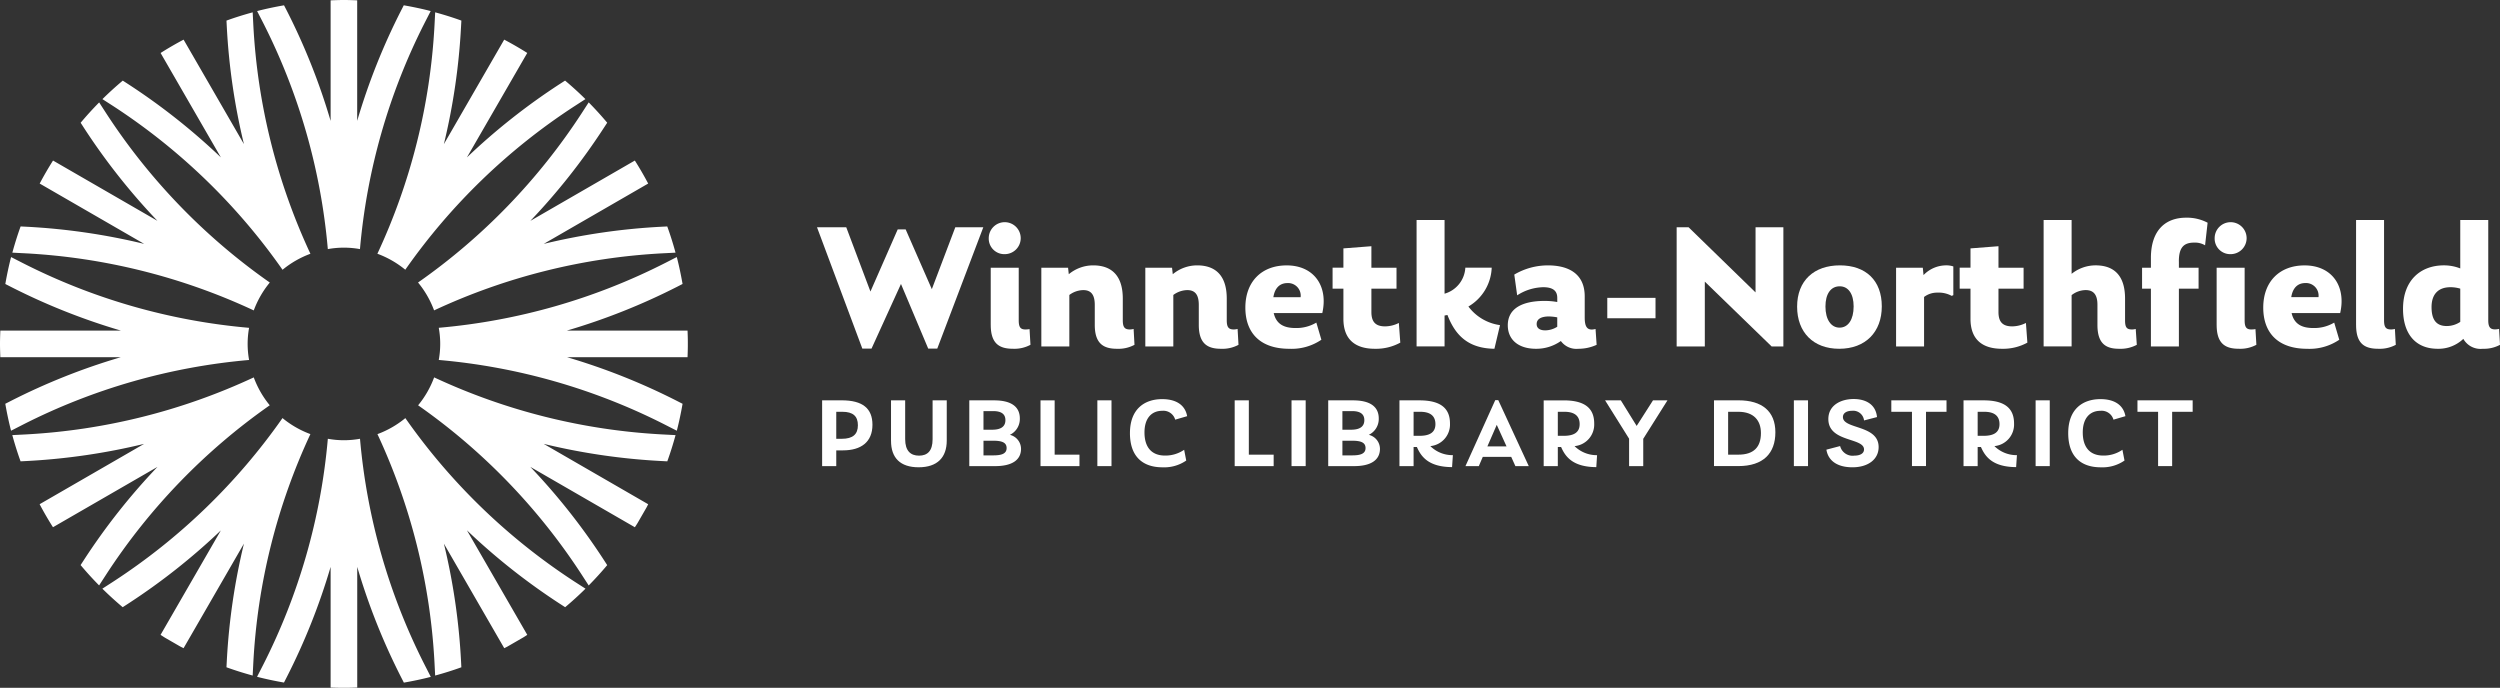 <svg id="Group_6005" data-name="Group 6005" xmlns="http://www.w3.org/2000/svg" xmlns:xlink="http://www.w3.org/1999/xlink" width="414.37" height="114" viewBox="0 0 414.37 114">
  <rect x="0" y="0" width="414.37" height="114" fill="#333333" stroke="none"/>
  <defs>
    <clipPath id="clip-path">
      <rect id="Rectangle_2965" data-name="Rectangle 2965" width="414.37" height="114" fill="none"/>
    </clipPath>
  </defs>
  <path id="Path_53239" data-name="Path 53239" d="M209.106,51.785h4.641L206.115,71.9h-1.5L200.1,61.186,195.218,71.9h-1.525L186.18,51.785h4.848l4.011,10.657,4.52-10.3h1.316l4.339,9.906Z" transform="translate(-50.765 -14.12)" fill="#fff"/>
  <g id="Group_6004" data-name="Group 6004">
    <g id="Group_6003" data-name="Group 6003" clip-path="url(#clip-path)">
      <path id="Path_53240" data-name="Path 53240" d="M225.321,53.257a2.649,2.649,0,1,1,2.664,2.663,2.578,2.578,0,0,1-2.664-2.663m.328,14.4v-9.49h4.641v8.712c0,1.167.3,1.525,1.135,1.525a4.519,4.519,0,0,0,.659-.059l.151,2.6a5.613,5.613,0,0,1-2.9.656c-2.185,0-3.683-.778-3.683-3.949" transform="translate(-61.438 -13.795)" fill="#fff"/>
      <path id="Path_53241" data-name="Path 53241" d="M252.741,73.641a5.606,5.606,0,0,1-2.9.657c-2.155,0-3.683-.778-3.683-3.95V67.025c0-1.706-.627-2.454-1.916-2.454a3.989,3.989,0,0,0-2.3.807V73.91h-4.641V60.859h4.431l.119,1.079a6.341,6.341,0,0,1,4.041-1.466c3.175,0,4.91,1.824,4.91,5.507V69.57c0,1.135.3,1.526,1.167,1.526a2.491,2.491,0,0,0,.627-.089Z" transform="translate(-64.702 -16.488)" fill="#fff"/>
      <path id="Path_53242" data-name="Path 53242" d="M276.444,73.641a5.6,5.6,0,0,1-2.9.657c-2.155,0-3.681-.778-3.681-3.95V67.025c0-1.706-.628-2.454-1.915-2.454a4,4,0,0,0-2.306.807V73.91H261V60.859h4.429l.121,1.079a6.332,6.332,0,0,1,4.041-1.466c3.172,0,4.907,1.824,4.907,5.507V69.57c0,1.135.3,1.526,1.167,1.526a2.5,2.5,0,0,0,.63-.089Z" transform="translate(-71.166 -16.488)" fill="#fff"/>
      <path id="Path_53243" data-name="Path 53243" d="M296.553,68.373H288.5c.42,1.824,1.677,2.484,3.621,2.484a6.448,6.448,0,0,0,3.444-.9L296.4,72.8a8.78,8.78,0,0,1-5.3,1.5c-5,0-7.3-2.782-7.3-6.823,0-4.31,2.693-7,6.852-7,4.52,0,6.915,3.441,5.9,7.9m-8.112-2.634h4.52a2.085,2.085,0,0,0-2.184-2.335c-1.138,0-2.066.659-2.335,2.335" transform="translate(-77.384 -16.488)" fill="#fff"/>
      <path id="Path_53244" data-name="Path 53244" d="M314.9,72.09a8.385,8.385,0,0,1-4.219,1.017c-3.264,0-5.21-1.555-5.21-4.966v-5h-1.794V59.668h1.794v-3.2l4.639-.36v3.562h4.163v3.474h-4.163V67c0,1.525.571,2.394,2.277,2.394a5.124,5.124,0,0,0,2.273-.567Z" transform="translate(-82.804 -15.298)" fill="#fff"/>
      <path id="Path_53245" data-name="Path 53245" d="M336.646,67.56l-.928,3.92c-4.192-.06-6.435-2.064-7.784-5.6l-.479.089v5.12h-4.638V50.14h4.638V62.352a4.756,4.756,0,0,0,3.444-4.31h4.369a7.785,7.785,0,0,1-3.861,6.435,7.892,7.892,0,0,0,5.238,3.083" transform="translate(-88.022 -13.672)" fill="#fff"/>
      <path id="Path_53246" data-name="Path 53246" d="M358.327,73.641a7.2,7.2,0,0,1-3.053.657,3.175,3.175,0,0,1-2.874-1.287,7.045,7.045,0,0,1-4.13,1.287c-2.9,0-4.668-1.5-4.668-3.891,0-2.9,2.573-4.041,6.075-4.041a11.839,11.839,0,0,1,2.125.18v-.689c0-1.168-.719-1.765-2.335-1.765a8.248,8.248,0,0,0-4.31,1.346L344.678,62a10.955,10.955,0,0,1,5.6-1.525c2.873,0,6.075,1.017,6.075,5.147v3.474c0,1.5.358,2.3,1.794,1.916ZM351.8,70.646V69.091a7.852,7.852,0,0,0-1.378-.151c-1.316,0-2.034.449-2.034,1.256,0,.719.567,1.05,1.436,1.05a3.811,3.811,0,0,0,1.975-.6" transform="translate(-93.689 -16.488)" fill="#fff"/>
      <rect id="Rectangle_2960" data-name="Rectangle 2960" width="7.993" height="3.382" transform="translate(266.405 49.368)" fill="#fff"/>
      <path id="Path_53247" data-name="Path 53247" d="M395.162,51.785h4.611V71.541h-1.948L386.752,60.8V71.541h-4.668V51.785h1.975l11.1,10.8Z" transform="translate(-104.182 -14.12)" fill="#fff"/>
      <path id="Path_53248" data-name="Path 53248" d="M409.534,67.324c0-4.34,2.811-6.853,7.092-6.853,4.31,0,6.944,2.513,6.944,6.793,0,4.251-2.693,7.033-7.062,7.033-4.28,0-6.974-2.723-6.974-6.974m9.368-.03c0-2.125-.9-3.352-2.306-3.352-1.466,0-2.365,1.227-2.365,3.352,0,2.155.93,3.5,2.335,3.5,1.438,0,2.335-1.348,2.335-3.5" transform="translate(-111.666 -16.488)" fill="#fff"/>
      <path id="Path_53249" data-name="Path 53249" d="M441.577,60.648v4.76l-.272.121a4.447,4.447,0,0,0-2.362-.538,3.547,3.547,0,0,0-2.217.719v8.2h-4.639V60.859h4.429l.121,1.226a5.2,5.2,0,0,1,3.743-1.614,3.64,3.64,0,0,1,1.2.177" transform="translate(-117.816 -16.488)" fill="#fff"/>
      <path id="Path_53250" data-name="Path 53250" d="M457.8,72.09a8.382,8.382,0,0,1-4.219,1.017c-3.264,0-5.209-1.555-5.209-4.966v-5h-1.794V59.668h1.794v-3.2l4.639-.36v3.562h4.162v3.474H453.01V67c0,1.525.57,2.394,2.276,2.394a5.127,5.127,0,0,0,2.274-.567Z" transform="translate(-121.767 -15.298)" fill="#fff"/>
      <path id="Path_53251" data-name="Path 53251" d="M481.155,70.824a5.731,5.731,0,0,1-2.933.657c-2.125,0-3.592-.778-3.592-3.95V64.178c0-1.676-.66-2.424-1.946-2.424a3.852,3.852,0,0,0-2.335.837v8.5h-4.639V50.14h4.639v8.921a6.359,6.359,0,0,1,3.981-1.407c3.172,0,4.878,1.824,4.878,5.507v3.592c0,1.168.268,1.526,1.138,1.526a2.029,2.029,0,0,0,.63-.089Z" transform="translate(-126.984 -13.672)" fill="#fff"/>
      <path id="Path_53252" data-name="Path 53252" d="M494.247,56.85V57.9h3.264v3.473h-3.264v9.578h-4.638V61.369h-1.466V57.9h1.466V56.282c0-4.64,2.454-6.675,5.835-6.675a7.287,7.287,0,0,1,3.563.837l-.42,3.742a3.262,3.262,0,0,0-1.8-.449c-1.735,0-2.545.807-2.545,3.113" transform="translate(-133.1 -13.526)" fill="#fff"/>
      <path id="Path_53253" data-name="Path 53253" d="M504.686,53.257a2.649,2.649,0,1,1,2.664,2.663,2.578,2.578,0,0,1-2.664-2.663m.328,14.4v-9.49h4.641v8.712c0,1.167.3,1.525,1.135,1.525a4.519,4.519,0,0,0,.659-.059l.151,2.6a5.613,5.613,0,0,1-2.9.656c-2.185,0-3.683-.778-3.683-3.949" transform="translate(-137.611 -13.795)" fill="#fff"/>
      <path id="Path_53254" data-name="Path 53254" d="M528.507,68.373h-8.05c.42,1.824,1.676,2.484,3.621,2.484a6.437,6.437,0,0,0,3.441-.9l.84,2.844a8.78,8.78,0,0,1-5.3,1.5c-5,0-7.3-2.782-7.3-6.823,0-4.31,2.693-7,6.855-7,4.52,0,6.915,3.441,5.895,7.9M520.4,65.739h4.517a2.084,2.084,0,0,0-2.185-2.335c-1.135,0-2.063.659-2.333,2.335" transform="translate(-140.63 -16.488)" fill="#fff"/>
      <path id="Path_53255" data-name="Path 53255" d="M536.912,67.53V50.139h4.638V66.753c0,1.167.3,1.525,1.168,1.525a2.293,2.293,0,0,0,.629-.089l.148,2.634a5.61,5.61,0,0,1-2.9.656c-2.214,0-3.68-.778-3.68-3.949" transform="translate(-146.398 -13.671)" fill="#fff"/>
      <path id="Path_53256" data-name="Path 53256" d="M563.686,70.824a5.613,5.613,0,0,1-2.844.656,3.273,3.273,0,0,1-3.234-1.644,5.954,5.954,0,0,1-4.248,1.644c-3.742,0-5.747-2.542-5.747-6.613,0-4.848,3.021-7.213,6.764-7.213a7.37,7.37,0,0,1,2.722.508V50.139h4.641V66.753c0,1.286.417,1.706,1.794,1.436Zm-8.83-3.113a4.046,4.046,0,0,0,2.244-.689V61.514a5.66,5.66,0,0,0-1.614-.239c-2.066,0-3.146,1.2-3.146,3.293s.78,3.143,2.516,3.143" transform="translate(-149.316 -13.671)" fill="#fff"/>
      <path id="Path_53257" data-name="Path 53257" d="M190.6,91.228c3.454,0,5.09,1.338,5.09,4.047,0,2.892-1.918,4.248-4.891,4.248h-1.108v2.61h-2.343v-10.9Zm.016,6.377c1.835,0,2.661-.759,2.661-2.247,0-1.5-.81-2.23-2.577-2.23h-1.009V97.6Z" transform="translate(-51.083 -24.875)" fill="#fff"/>
      <path id="Path_53258" data-name="Path 53258" d="M203.048,97.952V91.229h2.346v6.427c0,1.964.909,2.741,2.3,2.741s2.246-.778,2.246-2.709V91.229h2.346V97.9c0,2.809-1.571,4.426-4.66,4.426-3.04,0-4.576-1.552-4.576-4.377" transform="translate(-55.364 -24.875)" fill="#fff"/>
      <path id="Path_53259" data-name="Path 53259" d="M229.464,99.257c0,1.9-1.552,2.876-4.277,2.876h-4.3v-10.9h4.1c2.793,0,4.277,1.009,4.277,3.008a2.921,2.921,0,0,1-1.652,2.709,2.4,2.4,0,0,1,1.851,2.311m-4.625-6.244h-1.6V96.1h1.436c1.571,0,2.2-.611,2.2-1.585,0-1.057-.743-1.5-2.031-1.5m.049,7.337c1.289,0,2.182-.251,2.182-1.208,0-.99-.893-1.221-2.266-1.221h-1.568v2.429Z" transform="translate(-60.229 -24.875)" fill="#fff"/>
      <path id="Path_53260" data-name="Path 53260" d="M239.46,100.234h4.114v1.9h-6.457v-10.9h2.343Z" transform="translate(-64.654 -24.875)" fill="#fff"/>
      <rect id="Rectangle_2961" data-name="Rectangle 2961" width="2.343" height="10.904" transform="translate(181.885 66.354)" fill="#fff"/>
      <path id="Path_53261" data-name="Path 53261" d="M257.5,96.589c0-3.982,2.394-5.634,5.35-5.634,2.215,0,3.786.909,4.131,2.825L265,94.358a2.042,2.042,0,0,0-2.166-1.468c-1.684,0-2.925,1.156-2.925,3.584s1.158,3.834,3.4,3.834a5.438,5.438,0,0,0,3.173-.958l.347,1.784a6.42,6.42,0,0,1-3.931,1.122c-3.355,0-5.4-1.848-5.4-5.666" transform="translate(-70.213 -24.8)" fill="#fff"/>
      <path id="Path_53262" data-name="Path 53262" d="M283.711,100.234h4.114v1.9h-6.46v-10.9h2.346Z" transform="translate(-76.719 -24.875)" fill="#fff"/>
      <rect id="Rectangle_2962" data-name="Rectangle 2962" width="2.346" height="10.904" transform="translate(214.068 66.354)" fill="#fff"/>
      <path id="Path_53263" data-name="Path 53263" d="M311.258,99.257c0,1.9-1.552,2.876-4.277,2.876h-4.3v-10.9h4.1c2.793,0,4.277,1.009,4.277,3.008a2.921,2.921,0,0,1-1.652,2.709,2.4,2.4,0,0,1,1.851,2.311m-4.625-6.244h-1.6V96.1h1.436c1.571,0,2.2-.611,2.2-1.585,0-1.057-.743-1.5-2.031-1.5m.049,7.337c1.289,0,2.182-.251,2.182-1.208,0-.99-.893-1.221-2.266-1.221h-1.568v2.429Z" transform="translate(-82.532 -24.875)" fill="#fff"/>
      <path id="Path_53264" data-name="Path 53264" d="M327.766,100.314l-.132,1.983c-3.949-.016-5.155-1.783-5.832-3.336h-.546v3.172h-2.343v-10.9h3.32c3.519,0,5.055,1.322,5.055,3.835a3.594,3.594,0,0,1-3.256,3.747,5.2,5.2,0,0,0,3.735,1.5m-6.511-7.186V97.11h.993c1.5,0,2.626-.447,2.626-1.932s-1.006-2.05-2.526-2.05Z" transform="translate(-86.956 -24.875)" fill="#fff"/>
      <path id="Path_53265" data-name="Path 53265" d="M342.231,102.121l-.694-1.536h-4.709l-.659,1.536h-2.214l4.939-10.937h.5l5.055,10.937Zm-4.641-3.272h3.172l-1.62-3.568Z" transform="translate(-91.058 -24.863)" fill="#fff"/>
      <path id="Path_53266" data-name="Path 53266" d="M360.628,100.314,360.5,102.3c-3.949-.016-5.155-1.783-5.833-3.336h-.546v3.172h-2.343v-10.9h3.32c3.519,0,5.055,1.322,5.055,3.835a3.594,3.594,0,0,1-3.256,3.747,5.2,5.2,0,0,0,3.735,1.5m-6.511-7.186V97.11h.993c1.5,0,2.626-.447,2.626-1.932s-1.006-2.05-2.526-2.05Z" transform="translate(-95.917 -24.875)" fill="#fff"/>
      <path id="Path_53267" data-name="Path 53267" d="M376.117,91.229,372.1,97.605v4.528h-2.346V97.589l-3.981-6.361h2.61l2.626,4.245,2.709-4.245Z" transform="translate(-99.735 -24.875)" fill="#fff"/>
      <path id="Path_53268" data-name="Path 53268" d="M394.654,91.228c3.883,0,6.112,1.8,6.112,5.3,0,3.452-1.967,5.6-6.144,5.6h-4.03v-10.9Zm-.016,9.005c2.526,0,3.734-1.24,3.734-3.57,0-2.1-1.189-3.535-3.75-3.535h-1.687v7.105Z" transform="translate(-106.501 -24.875)" fill="#fff"/>
      <rect id="Rectangle_2963" data-name="Rectangle 2963" width="2.346" height="10.904" transform="translate(297.33 66.354)" fill="#fff"/>
      <path id="Path_53269" data-name="Path 53269" d="M416.2,99.327l2.282-.6a2.129,2.129,0,0,0,2.362,1.587c.974,0,1.6-.379,1.6-1.025,0-2-5.914-1.157-5.914-5.039,0-2.3,2.082-3.32,4.2-3.32,1.732,0,3.634.694,3.866,2.992l-2.149.56a1.812,1.812,0,0,0-2-1.6c-.81,0-1.5.331-1.5,1.041,0,2.047,5.917,1.254,5.917,4.972,0,2.015-1.719,3.352-4.345,3.352-2.4,0-4-1.006-4.313-2.922" transform="translate(-113.485 -24.794)" fill="#fff"/>
      <path id="Path_53270" data-name="Path 53270" d="M440.149,91.229v1.9h-3.4v9h-2.327v-9H431v-1.9Z" transform="translate(-117.518 -24.875)" fill="#fff"/>
      <path id="Path_53271" data-name="Path 53271" d="M456.308,100.314l-.132,1.983c-3.95-.016-5.155-1.783-5.833-3.336H449.8v3.172h-2.343v-10.9h3.32c3.519,0,5.055,1.322,5.055,3.835a3.594,3.594,0,0,1-3.256,3.747,5.2,5.2,0,0,0,3.735,1.5M449.8,93.128V97.11h.993c1.5,0,2.626-.447,2.626-1.932s-1.006-2.05-2.526-2.05Z" transform="translate(-122.006 -24.875)" fill="#fff"/>
      <rect id="Rectangle_2964" data-name="Rectangle 2964" width="2.343" height="10.904" transform="translate(337.399 66.354)" fill="#fff"/>
      <path id="Path_53272" data-name="Path 53272" d="M471.316,96.589c0-3.982,2.394-5.634,5.351-5.634,2.215,0,3.786.909,4.13,2.825l-1.98.578a2.043,2.043,0,0,0-2.166-1.468c-1.684,0-2.925,1.156-2.925,3.584s1.157,3.834,3.4,3.834a5.434,5.434,0,0,0,3.172-.958l.347,1.784a6.42,6.42,0,0,1-3.93,1.122c-3.355,0-5.4-1.848-5.4-5.666" transform="translate(-128.512 -24.8)" fill="#fff"/>
      <path id="Path_53273" data-name="Path 53273" d="M496.242,91.229v1.9h-3.4v9h-2.33v-9h-3.419v-1.9Z" transform="translate(-132.813 -24.875)" fill="#fff"/>
      <path id="Path_53274" data-name="Path 53274" d="M13.893,92.838A106.227,106.227,0,0,1,26.1,77.386l-17.32,10Q7.6,85.525,6.568,83.571l17.317-10A106.3,106.3,0,0,1,4.42,76.413l-1.01.052c-.516-1.422-.967-2.874-1.371-4.347L4.2,72.009a102.358,102.358,0,0,0,37.861-9.457,15.943,15.943,0,0,0,2.65,4.624A102.347,102.347,0,0,0,17.594,95.231l-1.167,1.8q-1.6-1.622-3.068-3.371Zm56.516,17.407A102.364,102.364,0,0,1,59.67,72.726a14.927,14.927,0,0,1-5.332,0A102.381,102.381,0,0,1,43.6,110.235l-.993,1.941c1.463.381,2.954.692,4.461.957l.457-.892A106.182,106.182,0,0,0,54.8,93.961v20c.552.02,1.1.036,1.66.041h1.1c.553-.005,1.1-.021,1.651-.041v-20a106.2,106.2,0,0,0,7.278,18.3l.452.884c1.506-.265,3-.575,4.461-.956Zm-32.873.355c1.421.516,2.873.967,4.344,1.371l.109-2.157a102.347,102.347,0,0,1,9.459-37.862,15.925,15.925,0,0,1-4.624-2.657A102.328,102.328,0,0,1,18.777,96.4l-1.812,1.172q1.623,1.6,3.372,3.07l.835-.54A106.277,106.277,0,0,0,36.606,87.915l-9.994,17.311c.244.155.483.317.73.468l2.513,1.45c.188.1.383.193.572.292l10.006-17.33a106.167,106.167,0,0,0-2.844,19.483Zm57.7-14.192A102.334,102.334,0,0,1,67.185,69.3a15.954,15.954,0,0,1-4.625,2.656A102.35,102.35,0,0,1,72.015,109.8l.11,2.17c1.471-.4,2.923-.854,4.344-1.37l-.052-1.023a106.12,106.12,0,0,0-2.843-19.468l10.006,17.33c.162-.086.329-.164.492-.252l2.69-1.554c.214-.131.421-.271.633-.405l-10-17.327a106.26,106.26,0,0,0,15.45,12.205l.831.537q1.746-1.47,3.372-3.07Zm14.583-24.4a102.328,102.328,0,0,1-37.861-9.458A15.937,15.937,0,0,1,69.3,67.179a102.386,102.386,0,0,1,27.1,28.045l1.175,1.816q1.6-1.622,3.069-3.371l-.543-.839A106.057,106.057,0,0,0,87.9,77.384l17.33,10.007c.142-.225.291-.444.43-.671l1.5-2.606c.1-.177.182-.361.276-.539L90.112,73.568a106.223,106.223,0,0,0,19.482,2.845l1.009.052c.516-1.421.967-2.874,1.37-4.346Zm3.314-24.942c-.265-1.507-.576-3-.957-4.463l-1.927.986A102.353,102.353,0,0,1,72.724,54.331a14.9,14.9,0,0,1,0,5.331A102.325,102.325,0,0,1,110.24,70.4l1.94.992c.381-1.464.691-2.956.956-4.464l-.889-.454A106.2,106.2,0,0,0,93.971,59.2h19.988c.023-.612.043-1.227.047-1.845v-.7c0-.623-.023-1.243-.047-1.861h-20a106.271,106.271,0,0,0,18.3-7.278ZM.877,66.925c.265,1.508.575,3,.956,4.464l1.925-.984A102.3,102.3,0,0,1,41.286,59.665a14.929,14.929,0,0,1,0-5.328A102.3,102.3,0,0,1,3.765,43.594l-1.927-.986c-.381,1.464-.692,2.956-.957,4.463l.877.449A106.213,106.213,0,0,0,20.04,54.794H.055C.028,55.528,0,56.261,0,57v.011c0,.735.028,1.462.055,2.19H20.038A106.179,106.179,0,0,0,1.75,66.479Zm99.767-46.586q-1.468-1.746-3.069-3.37l-1.164,1.8a102.368,102.368,0,0,1-27.12,28.056,15.932,15.932,0,0,1,2.658,4.621,102.331,102.331,0,0,1,37.858-9.458l2.161-.11c-.4-1.471-.855-2.924-1.372-4.346l-1.013.052a106.346,106.346,0,0,0-19.461,2.839l17.313-10q-1.032-1.954-2.211-3.814l-17.317,10a106.247,106.247,0,0,0,12.2-15.449ZM43.6,3.752A102.359,102.359,0,0,1,54.336,41.289a14.907,14.907,0,0,1,5.328,0A102.346,102.346,0,0,1,70.4,3.76l.986-1.927c-1.463-.38-2.954-.69-4.462-.955l-.448.876a106.2,106.2,0,0,0-7.273,18.279V.055C58.475.028,57.744,0,57.007,0S55.532.028,54.8.056V20.04a106.257,106.257,0,0,0-7.278-18.3L47.077.879c-1.507.265-3,.575-4.461.956Zm32.872-.34c-1.42-.516-2.873-.967-4.344-1.37l-.109,2.141A102.353,102.353,0,0,1,62.55,42.057a15.954,15.954,0,0,1,4.625,2.65A102.335,102.335,0,0,1,95.228,17.595l1.805-1.168q-1.623-1.6-3.373-3.07l-.827.535a106,106,0,0,0-15.443,12.2l10-17.315Q85.526,7.6,83.571,6.569l-10,17.32A106.223,106.223,0,0,0,76.417,4.405ZM4.187,41.986a102.329,102.329,0,0,1,37.875,9.465,15.944,15.944,0,0,1,2.655-4.622A102.351,102.351,0,0,1,17.6,18.775l-1.165-1.8q-1.6,1.622-3.069,3.37l.532.824A106.227,106.227,0,0,0,26.089,36.6l-17.3-9.99q-1.175,1.861-2.211,3.814l17.316,10A106.279,106.279,0,0,0,4.411,37.582l-.994-.051c-.516,1.422-.967,2.874-1.371,4.346Zm14.583-24.4A102.285,102.285,0,0,1,46.83,44.715a15.92,15.92,0,0,1,4.621-2.653A102.345,102.345,0,0,1,41.99,4.192l-.108-2.148c-1.471.4-2.923.854-4.344,1.37l.051,1a106.089,106.089,0,0,0,2.842,19.47l-10-17.313Q28.479,7.6,26.619,8.783L36.61,26.089a106.193,106.193,0,0,0-15.446-12.2l-.815-.527Q18.6,14.829,16.977,16.43Z" fill="#fff"/>
    </g>
  </g>
</svg>
